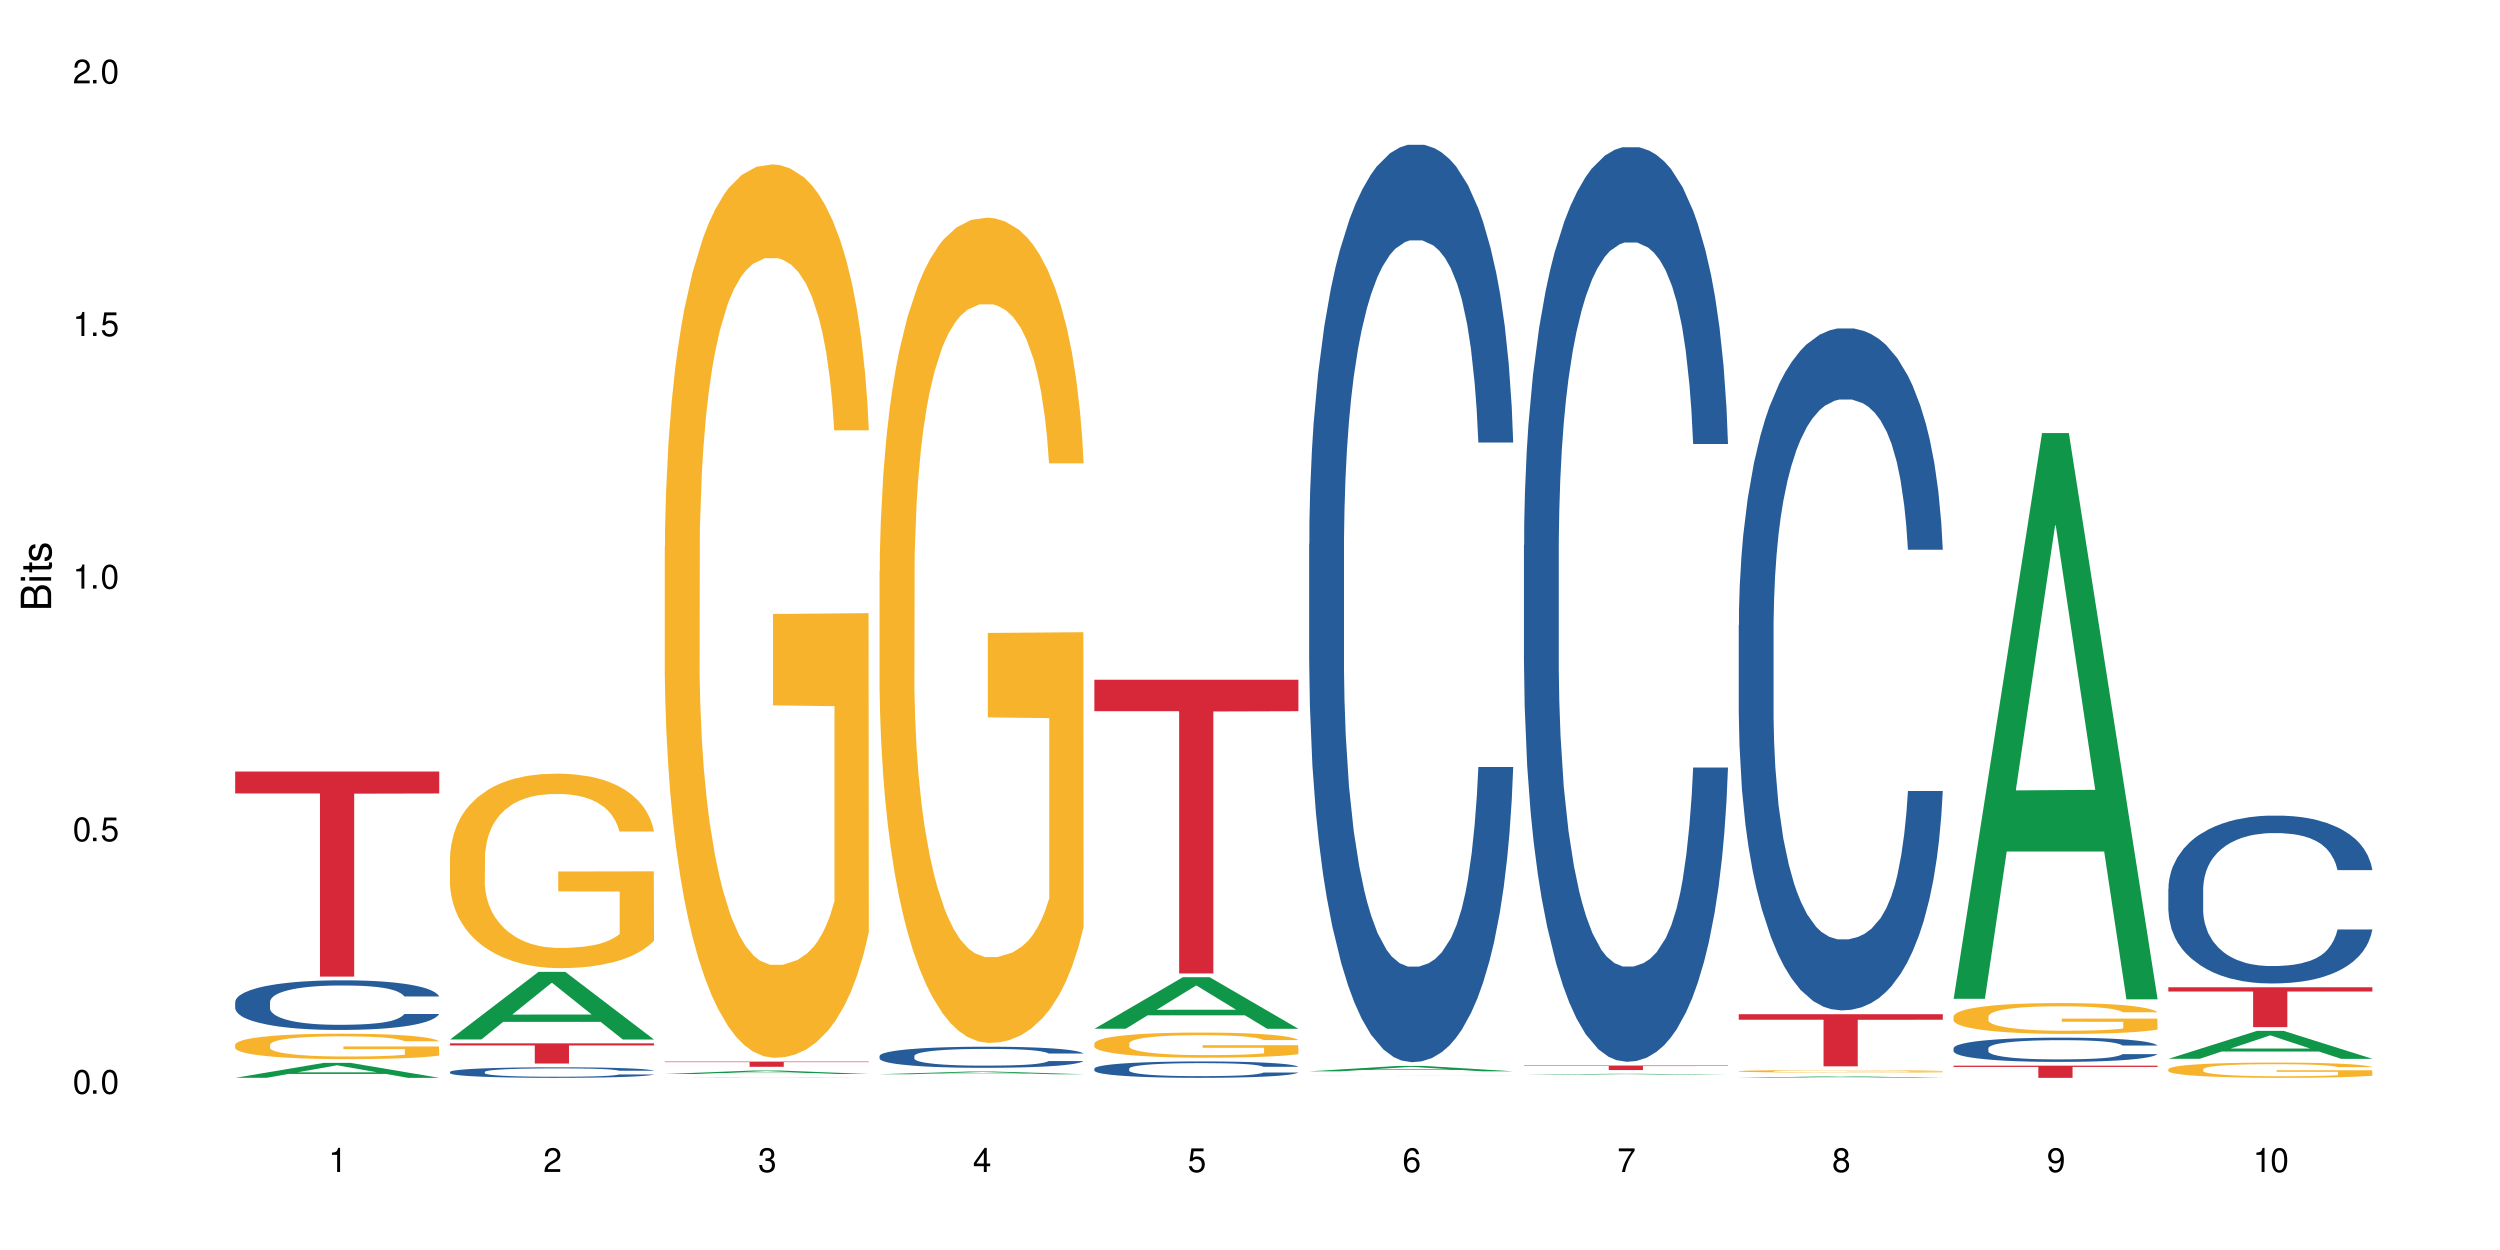<?xml version="1.0" encoding="UTF-8"?>
<svg xmlns="http://www.w3.org/2000/svg" xmlns:xlink="http://www.w3.org/1999/xlink" width="720" height="360" viewBox="0 0 720 360">
<defs>
<g>
<g id="glyph-0-0">
</g>
<g id="glyph-0-1">
<path d="M 2.641 -6.938 C 2 -6.938 1.422 -6.656 1.078 -6.172 C 0.641 -5.562 0.406 -4.641 0.406 -3.359 C 0.406 -1.016 1.188 0.219 2.641 0.219 C 4.078 0.219 4.859 -1.016 4.859 -3.297 C 4.859 -4.641 4.656 -5.547 4.203 -6.172 C 3.844 -6.656 3.281 -6.938 2.641 -6.938 Z M 2.641 -6.188 C 3.547 -6.188 4 -5.25 4 -3.375 C 4 -1.406 3.562 -0.484 2.625 -0.484 C 1.734 -0.484 1.281 -1.438 1.281 -3.344 C 1.281 -5.25 1.734 -6.188 2.641 -6.188 Z M 2.641 -6.188 "/>
</g>
<g id="glyph-0-2">
<path d="M 1.828 -1 L 0.828 -1 L 0.828 0 L 1.828 0 Z M 1.828 -1 "/>
</g>
<g id="glyph-0-3">
<path d="M 4.562 -6.797 L 1.062 -6.797 L 0.547 -3.094 L 1.328 -3.094 C 1.719 -3.562 2.047 -3.734 2.578 -3.734 C 3.484 -3.734 4.062 -3.109 4.062 -2.094 C 4.062 -1.125 3.484 -0.531 2.578 -0.531 C 1.828 -0.531 1.375 -0.906 1.188 -1.672 L 0.328 -1.672 C 0.453 -1.109 0.547 -0.844 0.75 -0.594 C 1.125 -0.078 1.828 0.219 2.594 0.219 C 3.969 0.219 4.922 -0.781 4.922 -2.219 C 4.922 -3.562 4.031 -4.484 2.719 -4.484 C 2.25 -4.484 1.859 -4.359 1.469 -4.062 L 1.734 -5.969 L 4.562 -5.969 Z M 4.562 -6.797 "/>
</g>
<g id="glyph-0-4">
<path d="M 2.484 -4.938 L 2.484 0 L 3.328 0 L 3.328 -6.938 L 2.766 -6.938 C 2.469 -5.875 2.281 -5.734 0.984 -5.562 L 0.984 -4.938 Z M 2.484 -4.938 "/>
</g>
<g id="glyph-0-5">
<path d="M 4.859 -0.828 L 1.281 -0.828 C 1.359 -1.406 1.672 -1.781 2.5 -2.281 L 3.469 -2.828 C 4.406 -3.344 4.906 -4.062 4.906 -4.906 C 4.906 -5.484 4.672 -6.031 4.266 -6.406 C 3.859 -6.766 3.375 -6.938 2.719 -6.938 C 1.859 -6.938 1.219 -6.625 0.844 -6.031 C 0.609 -5.672 0.5 -5.234 0.484 -4.531 L 1.328 -4.531 C 1.359 -5.016 1.406 -5.281 1.531 -5.516 C 1.75 -5.938 2.188 -6.203 2.703 -6.203 C 3.469 -6.203 4.031 -5.641 4.031 -4.891 C 4.031 -4.344 3.719 -3.859 3.125 -3.516 L 2.234 -3 C 0.812 -2.172 0.406 -1.531 0.328 -0.016 L 4.859 -0.016 Z M 4.859 -0.828 "/>
</g>
<g id="glyph-0-6">
<path d="M 2.125 -3.188 L 2.578 -3.188 C 3.5 -3.188 3.984 -2.766 3.984 -1.922 C 3.984 -1.062 3.469 -0.531 2.594 -0.531 C 1.656 -0.531 1.203 -1 1.156 -2.016 L 0.312 -2.016 C 0.344 -1.453 0.438 -1.094 0.609 -0.781 C 0.953 -0.109 1.625 0.219 2.547 0.219 C 3.953 0.219 4.859 -0.625 4.859 -1.938 C 4.859 -2.828 4.516 -3.297 3.703 -3.594 C 4.344 -3.844 4.656 -4.328 4.656 -5.031 C 4.656 -6.219 3.875 -6.938 2.578 -6.938 C 1.203 -6.938 0.484 -6.172 0.453 -4.703 L 1.297 -4.703 C 1.312 -5.125 1.344 -5.359 1.453 -5.578 C 1.641 -5.969 2.062 -6.203 2.594 -6.203 C 3.344 -6.203 3.797 -5.75 3.797 -5 C 3.797 -4.516 3.609 -4.219 3.25 -4.047 C 3.016 -3.953 2.703 -3.922 2.125 -3.906 Z M 2.125 -3.188 "/>
</g>
<g id="glyph-0-7">
<path d="M 3.141 -1.672 L 3.141 0 L 3.984 0 L 3.984 -1.672 L 4.984 -1.672 L 4.984 -2.438 L 3.984 -2.438 L 3.984 -6.938 L 3.359 -6.938 L 0.266 -2.578 L 0.266 -1.672 Z M 3.141 -2.438 L 1 -2.438 L 3.141 -5.5 Z M 3.141 -2.438 "/>
</g>
<g id="glyph-0-8">
<path d="M 4.781 -5.125 C 4.609 -6.266 3.891 -6.938 2.844 -6.938 C 2.094 -6.938 1.422 -6.578 1.031 -5.953 C 0.594 -5.266 0.406 -4.422 0.406 -3.172 C 0.406 -2 0.578 -1.25 0.984 -0.641 C 1.359 -0.078 1.953 0.219 2.703 0.219 C 3.984 0.219 4.922 -0.75 4.922 -2.094 C 4.922 -3.375 4.062 -4.281 2.844 -4.281 C 2.172 -4.281 1.641 -4.031 1.281 -3.516 C 1.281 -5.234 1.828 -6.188 2.797 -6.188 C 3.391 -6.188 3.797 -5.797 3.938 -5.125 Z M 2.734 -3.531 C 3.547 -3.531 4.062 -2.953 4.062 -2.031 C 4.062 -1.156 3.484 -0.531 2.703 -0.531 C 1.922 -0.531 1.328 -1.188 1.328 -2.078 C 1.328 -2.938 1.906 -3.531 2.734 -3.531 Z M 2.734 -3.531 "/>
</g>
<g id="glyph-0-9">
<path d="M 4.984 -6.797 L 0.438 -6.797 L 0.438 -5.969 L 4.109 -5.969 C 2.5 -3.656 1.828 -2.234 1.328 0 L 2.219 0 C 2.594 -2.172 3.453 -4.047 4.984 -6.094 Z M 4.984 -6.797 "/>
</g>
<g id="glyph-0-10">
<path d="M 3.75 -3.656 C 4.469 -4.094 4.688 -4.438 4.688 -5.078 C 4.688 -6.172 3.844 -6.938 2.641 -6.938 C 1.438 -6.938 0.594 -6.172 0.594 -5.094 C 0.594 -4.438 0.812 -4.094 1.516 -3.656 C 0.734 -3.266 0.359 -2.703 0.359 -1.922 C 0.359 -0.656 1.281 0.219 2.641 0.219 C 3.984 0.219 4.922 -0.656 4.922 -1.922 C 4.922 -2.703 4.531 -3.266 3.75 -3.656 Z M 2.641 -6.188 C 3.359 -6.188 3.812 -5.75 3.812 -5.062 C 3.812 -4.406 3.344 -3.984 2.641 -3.984 C 1.922 -3.984 1.453 -4.406 1.453 -5.078 C 1.453 -5.75 1.922 -6.188 2.641 -6.188 Z M 2.641 -3.266 C 3.484 -3.266 4.062 -2.719 4.062 -1.906 C 4.062 -1.078 3.484 -0.531 2.625 -0.531 C 1.797 -0.531 1.219 -1.094 1.219 -1.906 C 1.219 -2.719 1.781 -3.266 2.641 -3.266 Z M 2.641 -3.266 "/>
</g>
<g id="glyph-0-11">
<path d="M 0.516 -1.578 C 0.672 -0.453 1.406 0.219 2.438 0.219 C 3.188 0.219 3.859 -0.141 4.266 -0.766 C 4.688 -1.453 4.891 -2.297 4.891 -3.547 C 4.891 -4.719 4.703 -5.453 4.312 -6.078 C 3.938 -6.641 3.344 -6.938 2.594 -6.938 C 1.297 -6.938 0.359 -5.969 0.359 -4.625 C 0.359 -3.344 1.234 -2.453 2.453 -2.453 C 3.094 -2.453 3.578 -2.672 4.016 -3.203 C 4 -1.484 3.469 -0.531 2.5 -0.531 C 1.906 -0.531 1.484 -0.906 1.359 -1.578 Z M 2.578 -6.203 C 3.375 -6.203 3.969 -5.531 3.969 -4.641 C 3.969 -3.797 3.391 -3.188 2.547 -3.188 C 1.734 -3.188 1.234 -3.766 1.234 -4.688 C 1.234 -5.562 1.797 -6.203 2.578 -6.203 Z M 2.578 -6.203 "/>
</g>
<g id="glyph-1-0">
</g>
<g id="glyph-1-1">
<path d="M 0 -0.953 L 0 -4.891 C 0 -5.719 -0.234 -6.344 -0.734 -6.797 C -1.188 -7.234 -1.812 -7.469 -2.5 -7.469 C -3.547 -7.469 -4.188 -7 -4.625 -5.875 C -4.984 -6.688 -5.625 -7.094 -6.531 -7.094 C -7.172 -7.094 -7.734 -6.859 -8.141 -6.391 C -8.562 -5.922 -8.75 -5.344 -8.75 -4.5 L -8.75 -0.953 Z M -4.984 -2.062 L -7.766 -2.062 L -7.766 -4.219 C -7.766 -4.844 -7.688 -5.203 -7.453 -5.5 C -7.219 -5.812 -6.859 -5.969 -6.375 -5.969 C -5.891 -5.969 -5.531 -5.812 -5.297 -5.5 C -5.062 -5.203 -4.984 -4.844 -4.984 -4.219 Z M -0.984 -2.062 L -4 -2.062 L -4 -4.781 C -4 -5.766 -3.438 -6.359 -2.484 -6.359 C -1.547 -6.359 -0.984 -5.766 -0.984 -4.781 Z M -0.984 -2.062 "/>
</g>
<g id="glyph-1-2">
<path d="M -6.281 -1.797 L -6.281 -0.797 L 0 -0.797 L 0 -1.797 Z M -8.75 -1.797 L -8.75 -0.797 L -7.484 -0.797 L -7.484 -1.797 Z M -8.75 -1.797 "/>
</g>
<g id="glyph-1-3">
<path d="M -6.281 -3.047 L -6.281 -2.016 L -8.016 -2.016 L -8.016 -1.016 L -6.281 -1.016 L -6.281 -0.172 L -5.469 -0.172 L -5.469 -1.016 L -0.719 -1.016 C -0.078 -1.016 0.281 -1.453 0.281 -2.234 C 0.281 -2.5 0.25 -2.719 0.188 -3.047 L -0.641 -3.047 C -0.609 -2.906 -0.594 -2.766 -0.594 -2.562 C -0.594 -2.141 -0.719 -2.016 -1.156 -2.016 L -5.469 -2.016 L -5.469 -3.047 Z M -6.281 -3.047 "/>
</g>
<g id="glyph-1-4">
<path d="M -4.531 -5.25 C -5.766 -5.25 -6.469 -4.422 -6.469 -2.969 C -6.469 -1.516 -5.719 -0.562 -4.547 -0.562 C -3.562 -0.562 -3.094 -1.062 -2.734 -2.562 L -2.516 -3.484 C -2.344 -4.188 -2.094 -4.469 -1.641 -4.469 C -1.047 -4.469 -0.641 -3.875 -0.641 -3 C -0.641 -2.453 -0.797 -2 -1.062 -1.75 C -1.25 -1.594 -1.422 -1.531 -1.875 -1.469 L -1.875 -0.406 C -0.422 -0.453 0.281 -1.266 0.281 -2.922 C 0.281 -4.5 -0.5 -5.516 -1.719 -5.516 C -2.656 -5.516 -3.172 -4.984 -3.469 -3.734 L -3.703 -2.766 C -3.891 -1.953 -4.156 -1.609 -4.594 -1.609 C -5.188 -1.609 -5.547 -2.125 -5.547 -2.938 C -5.547 -3.75 -5.203 -4.172 -4.531 -4.203 Z M -4.531 -5.25 "/>
</g>
</g>
</defs>
<rect x="-72" y="-36" width="864" height="432" fill="rgb(100%, 100%, 100%)" fill-opacity="1"/>
<path fill-rule="nonzero" fill="rgb(6.275%, 58.824%, 28.235%)" fill-opacity="1" d="M 67.73 310.414 L 67.793 310.41 L 93.223 306.113 L 100.945 306.113 L 126.5 310.418 L 117.52 310.418 L 111.117 309.293 L 83.051 309.293 L 76.773 310.414 L 67.73 310.414 L 85.75 308.828 L 108.543 308.824 L 97.176 306.816 L 97.051 306.812 L 96.926 306.824 L 85.688 308.824 L 85.75 308.828 Z M 67.73 310.414 "/>
<path fill-rule="nonzero" fill="rgb(14.51%, 36.078%, 60%)" fill-opacity="1" d="M 67.73 288.555 L 67.801 288.543 L 67.801 288.23 L 68.02 287.734 L 68.52 287.105 L 69.02 286.676 L 70.312 285.906 L 72.102 285.16 L 73.965 284.586 L 75.328 284.246 L 76.547 283.984 L 79.34 283.5 L 81.133 283.254 L 83.066 283.031 L 85.434 282.809 L 87.152 282.68 L 91.023 282.469 L 93.891 282.379 L 96.113 282.34 L 100.914 282.34 L 103.781 282.391 L 105.859 282.457 L 108.152 282.562 L 110.086 282.68 L 113.457 282.965 L 116.465 283.332 L 117.828 283.539 L 119.977 283.945 L 121.625 284.336 L 122.773 284.676 L 124.062 285.16 L 125.207 285.746 L 126.07 286.414 L 126.5 286.977 L 116.465 286.977 L 115.965 286.453 L 115.391 286.047 L 114.316 285.512 L 113.238 285.133 L 111.734 284.754 L 110.375 284.508 L 108.512 284.258 L 106.863 284.102 L 105.141 283.984 L 103.492 283.906 L 100.34 283.828 L 96.684 283.828 L 95.324 283.855 L 92.527 283.957 L 91.023 284.051 L 88.871 284.234 L 87.367 284.402 L 85.578 284.664 L 84.359 284.887 L 82.852 285.227 L 81.777 285.527 L 80.559 285.957 L 79.844 286.285 L 79.199 286.648 L 78.625 287.078 L 78.195 287.535 L 77.906 288.02 L 77.766 288.488 L 77.766 290.516 L 77.906 290.984 L 78.266 291.531 L 79.199 292.328 L 80.559 293.02 L 82.137 293.57 L 83.641 293.961 L 84.5 294.145 L 85.648 294.352 L 87.441 294.613 L 90.02 294.875 L 91.523 294.98 L 93.816 295.086 L 96.184 295.137 L 99.336 295.137 L 102.133 295.086 L 103.996 295.02 L 105.93 294.914 L 108.582 294.691 L 110.23 294.484 L 111.664 294.234 L 112.738 293.988 L 113.457 293.777 L 114.531 293.375 L 115.391 292.93 L 116.035 292.473 L 116.465 292.027 L 126.5 292.027 L 126.07 292.551 L 125.422 293.062 L 124.777 293.438 L 123.777 293.895 L 122.629 294.301 L 120.98 294.758 L 119.617 295.059 L 117.828 295.387 L 116.18 295.633 L 114.387 295.855 L 111.734 296.117 L 110.016 296.246 L 108.152 296.363 L 105.93 296.469 L 103.137 296.559 L 100.125 296.613 L 97.328 296.625 L 94.32 296.598 L 92.098 296.547 L 89.16 296.43 L 85.504 296.195 L 82.852 295.945 L 80.773 295.699 L 78.984 295.438 L 76.977 295.086 L 74.395 294.512 L 72.82 294.066 L 71.746 293.699 L 70.527 293.191 L 69.664 292.734 L 68.664 292.004 L 67.945 291.074 L 67.73 290.359 Z M 67.73 288.555 "/>
<path fill-rule="nonzero" fill="rgb(96.863%, 70.196%, 16.863%)" fill-opacity="1" d="M 67.73 300.844 L 67.801 300.836 L 67.801 300.703 L 68.09 300.402 L 68.805 299.988 L 69.738 299.645 L 70.742 299.379 L 71.387 299.238 L 72.461 299.035 L 73.395 298.891 L 75.758 298.59 L 78.77 298.309 L 80.418 298.188 L 82.281 298.074 L 84.93 297.945 L 86.148 297.898 L 89.875 297.793 L 94.105 297.727 L 98.762 297.703 L 100.914 297.711 L 103.852 297.738 L 107.863 297.812 L 110.16 297.879 L 111.949 297.945 L 113.812 298.031 L 116.105 298.168 L 118.258 298.328 L 119.977 298.488 L 121.695 298.688 L 123.129 298.902 L 124.348 299.137 L 125.422 299.418 L 126.07 299.652 L 126.5 299.887 L 116.535 299.887 L 115.965 299.652 L 115.32 299.473 L 114.242 299.25 L 113.168 299.09 L 112.094 298.965 L 110.086 298.789 L 108.367 298.684 L 106.215 298.59 L 104.137 298.527 L 101.773 298.488 L 100.34 298.473 L 96.543 298.473 L 93.102 298.52 L 91.094 298.574 L 89.66 298.629 L 87.656 298.73 L 86.438 298.809 L 85.719 298.863 L 83.57 299.07 L 82.137 299.258 L 81.348 299.383 L 80.344 299.586 L 79.629 299.766 L 78.84 300.035 L 78.41 300.234 L 77.836 300.691 L 77.766 301.895 L 77.98 302.148 L 78.41 302.422 L 78.984 302.664 L 79.844 302.918 L 80.703 303.113 L 82.207 303.375 L 83.496 303.547 L 84.5 303.66 L 86.438 303.844 L 87.227 303.902 L 89.09 304.023 L 91.023 304.117 L 93.387 304.195 L 95.18 304.238 L 98.047 304.27 L 101.703 304.27 L 106 304.23 L 108.727 304.176 L 110.59 304.121 L 111.809 304.074 L 113.312 304.004 L 114.387 303.934 L 115.391 303.863 L 116.609 303.75 L 116.609 302.148 L 98.906 302.141 L 98.906 301.391 L 126.426 301.387 L 126.5 304.004 L 124.992 304.184 L 123.129 304.355 L 121.34 304.492 L 119.477 304.605 L 116.824 304.73 L 114.672 304.812 L 111.375 304.906 L 108.367 304.965 L 105.215 305.008 L 102.418 305.027 L 99.121 305.031 L 96.184 305.02 L 93.031 304.98 L 90.52 304.926 L 88.227 304.859 L 85.934 304.773 L 83.066 304.633 L 81.203 304.52 L 79.27 304.379 L 77.336 304.211 L 75.613 304.027 L 74.469 303.891 L 73.32 303.727 L 72.102 303.527 L 70.957 303.301 L 70.098 303.094 L 69.309 302.859 L 68.734 302.637 L 68.16 302.336 L 67.875 302.094 L 67.73 301.887 Z M 67.73 300.844 "/>
<path fill-rule="nonzero" fill="rgb(83.922%, 15.686%, 22.353%)" fill-opacity="1" d="M 67.73 222.203 L 126.5 222.203 L 126.5 228.523 L 102.008 228.582 L 102.008 281.262 L 92.152 281.262 L 92.152 228.637 L 92.008 228.523 L 67.73 228.523 Z M 67.73 222.203 "/>
<path fill-rule="nonzero" fill="rgb(6.275%, 58.824%, 28.235%)" fill-opacity="1" d="M 129.594 299.375 L 129.656 299.355 L 155.082 279.902 L 162.805 279.902 L 188.359 299.391 L 179.383 299.391 L 172.977 294.305 L 144.91 294.305 L 138.633 299.375 L 129.594 299.375 L 147.613 292.199 L 170.402 292.184 L 159.039 283.086 L 158.914 283.066 L 158.789 283.125 L 147.547 292.184 L 147.613 292.199 Z M 129.594 299.375 "/>
<path fill-rule="nonzero" fill="rgb(14.51%, 36.078%, 60%)" fill-opacity="1" d="M 129.594 308.703 L 129.664 308.699 L 129.664 308.633 L 129.879 308.527 L 130.379 308.395 L 130.883 308.305 L 132.172 308.141 L 133.965 307.98 L 135.828 307.859 L 137.188 307.789 L 138.406 307.73 L 141.203 307.629 L 142.992 307.578 L 144.93 307.531 L 147.293 307.48 L 149.016 307.453 L 152.883 307.41 L 155.75 307.391 L 157.973 307.383 L 162.773 307.383 L 165.641 307.395 L 167.719 307.406 L 170.012 307.43 L 171.949 307.453 L 175.316 307.516 L 178.324 307.594 L 179.688 307.637 L 181.836 307.723 L 183.484 307.809 L 184.633 307.879 L 185.922 307.98 L 187.07 308.105 L 187.93 308.246 L 188.359 308.367 L 178.324 308.367 L 177.824 308.258 L 177.25 308.172 L 176.176 308.055 L 175.102 307.977 L 173.598 307.895 L 172.234 307.844 L 170.371 307.789 L 168.723 307.758 L 167.004 307.73 L 165.355 307.715 L 162.199 307.699 L 158.547 307.699 L 157.184 307.703 L 154.391 307.727 L 152.883 307.746 L 150.734 307.785 L 149.23 307.82 L 147.438 307.875 L 146.219 307.922 L 144.715 307.996 L 143.641 308.059 L 142.422 308.152 L 141.703 308.219 L 141.059 308.297 L 140.484 308.391 L 140.055 308.488 L 139.77 308.59 L 139.625 308.688 L 139.625 309.117 L 139.77 309.219 L 140.129 309.336 L 141.059 309.504 L 142.422 309.652 L 143.996 309.77 L 145.504 309.852 L 146.363 309.891 L 147.508 309.934 L 149.301 309.988 L 151.879 310.047 L 153.387 310.066 L 155.68 310.09 L 158.043 310.102 L 161.199 310.102 L 163.992 310.09 L 165.855 310.074 L 167.789 310.055 L 170.441 310.008 L 172.09 309.961 L 173.523 309.91 L 174.598 309.855 L 175.316 309.812 L 176.391 309.727 L 177.25 309.633 L 177.895 309.535 L 178.324 309.441 L 188.359 309.441 L 187.93 309.551 L 187.285 309.66 L 186.641 309.742 L 185.637 309.836 L 184.488 309.922 L 182.84 310.02 L 181.48 310.086 L 179.688 310.152 L 178.039 310.207 L 176.246 310.254 L 173.598 310.309 L 171.875 310.336 L 170.012 310.363 L 167.789 310.383 L 164.996 310.402 L 161.984 310.414 L 159.191 310.418 L 156.18 310.41 L 153.957 310.402 L 151.02 310.375 L 147.367 310.324 L 144.715 310.273 L 142.637 310.219 L 140.844 310.164 L 138.836 310.09 L 136.258 309.969 L 134.68 309.875 L 133.605 309.797 L 132.387 309.688 L 131.527 309.59 L 130.523 309.434 L 129.809 309.238 L 129.594 309.086 Z M 129.594 308.703 "/>
<path fill-rule="nonzero" fill="rgb(96.863%, 70.196%, 16.863%)" fill-opacity="1" d="M 129.594 246.797 L 129.664 246.746 L 129.664 245.723 L 129.949 243.422 L 130.668 240.25 L 131.598 237.641 L 132.602 235.594 L 133.246 234.52 L 134.32 232.984 L 135.254 231.859 L 137.617 229.555 L 140.629 227.406 L 142.277 226.488 L 144.141 225.617 L 146.793 224.645 L 148.012 224.285 L 151.738 223.469 L 155.965 222.957 L 160.625 222.805 L 162.773 222.855 L 165.711 223.059 L 169.727 223.621 L 172.02 224.133 L 173.812 224.645 L 175.676 225.309 L 177.969 226.332 L 180.117 227.562 L 181.836 228.789 L 183.559 230.324 L 184.992 231.961 L 186.211 233.75 L 187.285 235.898 L 187.93 237.691 L 188.359 239.48 L 178.398 239.48 L 177.824 237.691 L 177.18 236.309 L 176.105 234.621 L 175.031 233.395 L 173.953 232.422 L 171.949 231.09 L 170.227 230.273 L 168.078 229.555 L 166 229.094 L 163.633 228.789 L 162.199 228.688 L 158.402 228.688 L 154.961 229.043 L 152.957 229.453 L 151.523 229.863 L 149.516 230.629 L 148.297 231.246 L 147.582 231.652 L 145.43 233.238 L 143.996 234.672 L 143.207 235.645 L 142.207 237.18 L 141.488 238.559 L 140.699 240.605 L 140.27 242.141 L 139.695 245.621 L 139.625 254.828 L 139.84 256.773 L 140.27 258.871 L 140.844 260.711 L 141.703 262.656 L 142.562 264.141 L 144.07 266.137 L 145.359 267.465 L 146.363 268.336 L 148.297 269.715 L 149.086 270.176 L 150.949 271.098 L 152.883 271.812 L 155.25 272.43 L 157.039 272.734 L 159.906 272.992 L 163.562 272.992 L 167.863 272.684 L 170.586 272.273 L 172.449 271.867 L 173.668 271.508 L 175.172 270.945 L 176.246 270.434 L 177.25 269.871 L 178.469 269 L 178.469 256.773 L 160.766 256.723 L 160.766 250.992 L 188.289 250.941 L 188.359 270.945 L 186.855 272.324 L 184.992 273.656 L 183.199 274.68 L 181.336 275.551 L 178.684 276.52 L 176.535 277.137 L 173.238 277.852 L 170.227 278.312 L 167.074 278.617 L 164.277 278.773 L 160.984 278.824 L 158.043 278.723 L 154.891 278.414 L 152.383 278.004 L 150.09 277.492 L 147.797 276.828 L 144.93 275.754 L 143.066 274.883 L 141.129 273.809 L 139.195 272.531 L 137.477 271.148 L 136.328 270.074 L 135.184 268.848 L 133.965 267.312 L 132.816 265.574 L 131.957 263.988 L 131.168 262.195 L 130.594 260.508 L 130.023 258.207 L 129.734 256.363 L 129.594 254.777 Z M 129.594 246.797 "/>
<path fill-rule="nonzero" fill="rgb(83.922%, 15.686%, 22.353%)" fill-opacity="1" d="M 129.594 300.473 L 188.359 300.473 L 188.359 301.094 L 163.867 301.102 L 163.867 306.305 L 154.012 306.305 L 154.012 301.105 L 153.871 301.094 L 129.594 301.094 Z M 129.594 300.473 "/>
<path fill-rule="nonzero" fill="rgb(6.275%, 58.824%, 28.235%)" fill-opacity="1" d="M 191.453 309.312 L 191.516 309.312 L 216.945 308.312 L 224.668 308.312 L 250.219 309.312 L 241.242 309.312 L 234.84 309.051 L 206.773 309.051 L 200.492 309.312 L 191.453 309.312 L 209.473 308.945 L 232.266 308.941 L 220.898 308.477 L 220.773 308.473 L 220.648 308.477 L 209.41 308.941 L 209.473 308.945 Z M 191.453 309.312 "/>
<path fill-rule="nonzero" fill="rgb(14.51%, 36.078%, 60%)" fill-opacity="1" d="M 191.453 310.402 L 192.742 310.402 L 194.031 310.398 L 199.051 310.398 L 200.27 310.395 L 243.699 310.395 L 245.348 310.398 L 249.789 310.398 L 250.219 310.402 L 240.188 310.402 L 239.684 310.398 L 230.582 310.398 L 228.863 310.395 L 214.746 310.395 L 212.594 310.398 L 203.566 310.398 L 202.918 310.402 L 201.484 310.402 L 201.484 310.406 L 201.629 310.406 L 201.988 310.41 L 204.281 310.41 L 205.859 310.414 L 237.176 310.414 L 238.254 310.41 L 250.219 310.41 L 248.5 310.41 L 247.496 310.414 L 238.109 310.414 L 235.457 310.418 L 206.574 310.418 L 204.496 310.414 L 195.465 310.414 L 194.246 310.41 L 192.383 310.41 L 191.668 310.406 L 191.453 310.406 Z M 191.453 310.402 "/>
<path fill-rule="nonzero" fill="rgb(96.863%, 70.196%, 16.863%)" fill-opacity="1" d="M 191.453 157.551 L 191.523 157.312 L 191.523 152.613 L 191.812 142.039 L 192.527 127.469 L 193.461 115.484 L 194.461 106.086 L 195.109 101.148 L 196.184 94.102 L 197.113 88.93 L 199.48 78.355 L 202.488 68.484 L 204.137 64.254 L 206 60.262 L 208.652 55.797 L 209.871 54.148 L 213.598 50.391 L 217.828 48.039 L 222.484 47.336 L 224.637 47.57 L 227.574 48.512 L 231.586 51.094 L 233.879 53.445 L 235.672 55.797 L 237.535 58.852 L 239.828 63.551 L 241.98 69.191 L 243.699 74.828 L 245.418 81.879 L 246.852 89.398 L 248.07 97.625 L 249.145 107.496 L 249.789 115.719 L 250.219 123.945 L 240.258 123.945 L 239.684 115.719 L 239.039 109.375 L 237.965 101.621 L 236.891 95.98 L 235.816 91.516 L 233.809 85.406 L 232.09 81.645 L 229.938 78.355 L 227.859 76.238 L 225.496 74.828 L 224.062 74.359 L 220.262 74.359 L 216.824 76.004 L 214.816 77.887 L 213.383 79.766 L 211.375 83.289 L 210.156 86.109 L 209.441 87.988 L 207.293 95.273 L 205.859 101.855 L 205.07 106.32 L 204.066 113.371 L 203.348 119.715 L 202.562 129.113 L 202.133 136.164 L 201.559 152.145 L 201.484 194.445 L 201.703 203.375 L 202.133 213.008 L 202.703 221.469 L 203.566 230.398 L 204.426 237.215 L 205.93 246.379 L 207.219 252.488 L 208.223 256.484 L 210.156 262.828 L 210.945 264.945 L 212.809 269.172 L 214.746 272.465 L 217.109 275.285 L 218.902 276.695 L 221.77 277.867 L 225.422 277.867 L 229.723 276.457 L 232.445 274.578 L 234.309 272.699 L 235.527 271.055 L 237.035 268.469 L 238.109 266.117 L 239.113 263.535 L 240.332 259.539 L 240.332 203.375 L 222.629 203.141 L 222.629 176.82 L 250.148 176.586 L 250.219 268.469 L 248.715 274.812 L 246.852 280.922 L 245.059 285.625 L 243.195 289.617 L 240.547 294.082 L 238.395 296.902 L 235.098 300.195 L 232.09 302.309 L 228.934 303.719 L 226.141 304.422 L 222.844 304.66 L 219.906 304.188 L 216.75 302.777 L 214.242 300.898 L 211.949 298.547 L 209.656 295.492 L 206.789 290.559 L 204.926 286.562 L 202.992 281.629 L 201.055 275.754 L 199.336 269.41 L 198.191 264.473 L 197.043 258.832 L 195.824 251.785 L 194.68 243.793 L 193.816 236.508 L 193.031 228.285 L 192.457 220.527 L 191.883 209.953 L 191.598 201.496 L 191.453 194.211 Z M 191.453 157.551 "/>
<path fill-rule="nonzero" fill="rgb(83.922%, 15.686%, 22.353%)" fill-opacity="1" d="M 191.453 305.738 L 250.219 305.738 L 250.219 305.898 L 225.727 305.898 L 225.727 307.23 L 215.875 307.23 L 215.875 305.902 L 215.73 305.898 L 191.453 305.898 Z M 191.453 305.738 "/>
<path fill-rule="nonzero" fill="rgb(6.275%, 58.824%, 28.235%)" fill-opacity="1" d="M 253.312 309.379 L 253.375 309.379 L 278.805 308.609 L 286.527 308.609 L 312.082 309.379 L 303.102 309.379 L 296.699 309.18 L 268.633 309.18 L 262.355 309.379 L 253.312 309.379 L 271.332 309.094 L 294.125 309.094 L 282.762 308.738 L 282.633 308.734 L 282.508 308.738 L 271.27 309.094 L 271.332 309.094 Z M 253.312 309.379 "/>
<path fill-rule="nonzero" fill="rgb(14.51%, 36.078%, 60%)" fill-opacity="1" d="M 253.312 304.102 L 253.387 304.094 L 253.387 303.961 L 253.602 303.75 L 254.102 303.484 L 254.605 303.301 L 255.895 302.973 L 257.684 302.656 L 259.547 302.41 L 260.91 302.266 L 262.129 302.156 L 264.922 301.949 L 266.715 301.844 L 268.652 301.75 L 271.016 301.656 L 272.734 301.602 L 276.605 301.512 L 279.473 301.473 L 281.695 301.457 L 286.496 301.457 L 289.363 301.477 L 291.441 301.508 L 293.734 301.551 L 295.668 301.602 L 299.039 301.723 L 302.047 301.879 L 303.41 301.969 L 305.559 302.141 L 307.207 302.305 L 308.355 302.449 L 309.645 302.656 L 310.793 302.906 L 311.652 303.188 L 312.082 303.426 L 302.047 303.426 L 301.547 303.207 L 300.973 303.035 L 299.898 302.805 L 298.824 302.645 L 297.316 302.484 L 295.957 302.379 L 294.094 302.273 L 292.445 302.207 L 290.723 302.156 L 289.074 302.121 L 285.922 302.09 L 282.266 302.09 L 280.906 302.102 L 278.109 302.145 L 276.605 302.184 L 274.457 302.262 L 272.949 302.332 L 271.16 302.445 L 269.941 302.539 L 268.434 302.684 L 267.359 302.812 L 266.141 302.996 L 265.426 303.133 L 264.781 303.289 L 264.207 303.473 L 263.777 303.668 L 263.492 303.871 L 263.348 304.07 L 263.348 304.934 L 263.492 305.133 L 263.848 305.367 L 264.781 305.703 L 266.141 306 L 267.719 306.23 L 269.223 306.398 L 270.082 306.477 L 271.23 306.566 L 273.023 306.676 L 275.602 306.789 L 277.105 306.832 L 279.402 306.875 L 281.766 306.898 L 284.918 306.898 L 287.715 306.875 L 289.578 306.848 L 291.512 306.805 L 294.164 306.711 L 295.812 306.621 L 297.246 306.516 L 298.32 306.41 L 299.039 306.32 L 300.113 306.148 L 300.973 305.961 L 301.617 305.766 L 302.047 305.578 L 312.082 305.578 L 311.652 305.801 L 311.008 306.016 L 310.363 306.176 L 309.359 306.371 L 308.211 306.543 L 306.562 306.738 L 305.203 306.867 L 303.41 307.004 L 301.762 307.109 L 299.969 307.203 L 297.316 307.316 L 295.598 307.371 L 293.734 307.422 L 291.512 307.465 L 288.719 307.504 L 285.707 307.527 L 282.914 307.531 L 279.902 307.52 L 277.68 307.5 L 274.742 307.449 L 271.086 307.348 L 268.434 307.242 L 266.355 307.137 L 264.566 307.027 L 262.559 306.875 L 259.98 306.633 L 258.402 306.445 L 257.328 306.289 L 256.109 306.07 L 255.25 305.875 L 254.246 305.566 L 253.527 305.172 L 253.312 304.867 Z M 253.312 304.102 "/>
<path fill-rule="nonzero" fill="rgb(96.863%, 70.196%, 16.863%)" fill-opacity="1" d="M 253.312 164.488 L 253.387 164.273 L 253.387 159.93 L 253.672 150.16 L 254.387 136.703 L 255.32 125.633 L 256.324 116.949 L 256.969 112.391 L 258.043 105.879 L 258.977 101.102 L 261.34 91.336 L 264.352 82.219 L 266 78.309 L 267.863 74.621 L 270.516 70.496 L 271.73 68.977 L 275.461 65.504 L 279.688 63.332 L 284.348 62.68 L 286.496 62.898 L 289.434 63.766 L 293.449 66.152 L 295.742 68.324 L 297.531 70.496 L 299.395 73.316 L 301.691 77.66 L 303.84 82.867 L 305.559 88.078 L 307.281 94.59 L 308.715 101.539 L 309.93 109.133 L 311.008 118.25 L 311.652 125.848 L 312.082 133.445 L 302.121 133.445 L 301.547 125.848 L 300.902 119.988 L 299.824 112.824 L 298.75 107.613 L 297.676 103.492 L 295.668 97.848 L 293.949 94.375 L 291.801 91.336 L 289.723 89.383 L 287.355 88.078 L 285.922 87.645 L 282.125 87.645 L 278.684 89.164 L 276.676 90.902 L 275.242 92.637 L 273.238 95.895 L 272.02 98.5 L 271.301 100.234 L 269.152 106.965 L 267.719 113.043 L 266.93 117.168 L 265.926 123.68 L 265.211 129.539 L 264.422 138.223 L 263.992 144.734 L 263.418 159.496 L 263.348 198.57 L 263.562 206.816 L 263.992 215.719 L 264.566 223.531 L 265.426 231.781 L 266.285 238.078 L 267.789 246.543 L 269.082 252.188 L 270.082 255.875 L 272.02 261.738 L 272.809 263.691 L 274.672 267.598 L 276.605 270.637 L 278.973 273.242 L 280.762 274.547 L 283.629 275.629 L 287.285 275.629 L 291.586 274.328 L 294.309 272.59 L 296.172 270.855 L 297.391 269.336 L 298.895 266.949 L 299.969 264.777 L 300.973 262.391 L 302.191 258.699 L 302.191 206.816 L 284.488 206.602 L 284.488 182.289 L 312.008 182.07 L 312.082 266.949 L 310.578 272.809 L 308.715 278.453 L 306.922 282.793 L 305.059 286.484 L 302.406 290.609 L 300.258 293.215 L 296.961 296.254 L 293.949 298.207 L 290.797 299.508 L 288 300.16 L 284.703 300.375 L 281.766 299.941 L 278.613 298.641 L 276.105 296.902 L 273.812 294.734 L 271.516 291.91 L 268.652 287.352 L 266.789 283.664 L 264.852 279.105 L 262.918 273.676 L 261.195 267.816 L 260.051 263.258 L 258.902 258.047 L 257.684 251.535 L 256.539 244.156 L 255.68 237.426 L 254.891 229.828 L 254.316 222.664 L 253.742 212.895 L 253.457 205.082 L 253.312 198.352 Z M 253.312 164.488 "/>
<path fill-rule="nonzero" fill="rgb(6.275%, 58.824%, 28.235%)" fill-opacity="1" d="M 315.176 296.285 L 315.238 296.273 L 340.664 281.438 L 348.387 281.438 L 373.941 296.301 L 364.965 296.301 L 358.559 292.422 L 330.496 292.422 L 324.215 296.285 L 315.176 296.285 L 333.195 290.816 L 355.984 290.801 L 344.621 283.867 L 344.496 283.852 L 344.371 283.895 L 333.133 290.801 L 333.195 290.816 Z M 315.176 296.285 "/>
<path fill-rule="nonzero" fill="rgb(14.51%, 36.078%, 60%)" fill-opacity="1" d="M 315.176 307.754 L 315.246 307.746 L 315.246 307.645 L 315.461 307.48 L 315.961 307.273 L 316.465 307.133 L 317.754 306.875 L 319.547 306.629 L 321.41 306.441 L 322.77 306.328 L 323.988 306.242 L 326.785 306.082 L 328.578 306 L 330.512 305.93 L 332.875 305.855 L 334.598 305.812 L 338.465 305.742 L 341.332 305.711 L 343.555 305.699 L 348.355 305.699 L 351.223 305.715 L 353.301 305.738 L 355.594 305.773 L 357.531 305.812 L 360.898 305.906 L 363.91 306.027 L 365.27 306.098 L 367.422 306.23 L 369.07 306.359 L 370.215 306.473 L 371.504 306.629 L 372.652 306.824 L 373.512 307.043 L 373.941 307.23 L 363.91 307.23 L 363.406 307.059 L 362.832 306.926 L 361.758 306.746 L 360.684 306.621 L 359.18 306.496 L 357.816 306.414 L 355.953 306.332 L 354.305 306.281 L 352.586 306.242 L 350.938 306.219 L 347.785 306.191 L 344.129 306.191 L 342.766 306.199 L 339.973 306.234 L 338.465 306.266 L 336.316 306.324 L 334.812 306.379 L 333.02 306.469 L 331.801 306.539 L 330.297 306.652 L 329.223 306.75 L 328.004 306.895 L 327.285 307 L 326.641 307.121 L 326.066 307.266 L 325.637 307.414 L 325.352 307.574 L 325.207 307.73 L 325.207 308.398 L 325.352 308.555 L 325.711 308.734 L 326.641 309 L 328.004 309.227 L 329.578 309.406 L 331.086 309.539 L 331.945 309.598 L 333.09 309.668 L 334.883 309.754 L 337.465 309.84 L 338.969 309.875 L 341.262 309.91 L 343.625 309.926 L 346.781 309.926 L 349.574 309.91 L 351.438 309.887 L 353.375 309.852 L 356.023 309.777 L 357.672 309.711 L 359.105 309.629 L 360.184 309.547 L 360.898 309.477 L 361.973 309.344 L 362.832 309.195 L 363.48 309.047 L 363.91 308.898 L 373.941 308.898 L 373.512 309.07 L 372.867 309.238 L 372.223 309.363 L 371.219 309.516 L 370.07 309.648 L 368.422 309.801 L 367.062 309.898 L 365.27 310.008 L 363.621 310.09 L 361.832 310.164 L 359.18 310.25 L 357.457 310.293 L 355.594 310.332 L 353.375 310.367 L 350.578 310.395 L 347.57 310.414 L 344.773 310.418 L 341.762 310.41 L 339.543 310.391 L 336.602 310.352 L 332.949 310.273 L 330.297 310.191 L 328.219 310.109 L 326.426 310.023 L 324.418 309.91 L 321.84 309.719 L 320.262 309.57 L 319.188 309.453 L 317.969 309.281 L 317.109 309.133 L 316.105 308.891 L 315.391 308.586 L 315.176 308.348 Z M 315.176 307.754 "/>
<path fill-rule="nonzero" fill="rgb(96.863%, 70.196%, 16.863%)" fill-opacity="1" d="M 315.176 300.48 L 315.246 300.473 L 315.246 300.344 L 315.531 300.043 L 316.25 299.633 L 317.18 299.297 L 318.184 299.031 L 318.828 298.895 L 319.906 298.695 L 320.836 298.551 L 323.203 298.254 L 326.211 297.977 L 327.859 297.855 L 329.723 297.742 L 332.375 297.617 L 333.594 297.57 L 337.32 297.465 L 341.547 297.398 L 346.207 297.379 L 348.355 297.387 L 351.297 297.414 L 355.309 297.484 L 357.602 297.551 L 359.395 297.617 L 361.258 297.703 L 363.551 297.836 L 365.699 297.996 L 367.422 298.152 L 369.141 298.352 L 370.574 298.562 L 371.793 298.793 L 372.867 299.074 L 373.512 299.305 L 373.941 299.535 L 363.98 299.535 L 363.406 299.305 L 362.762 299.125 L 361.688 298.906 L 360.613 298.75 L 359.535 298.621 L 357.531 298.449 L 355.809 298.344 L 353.66 298.254 L 351.582 298.191 L 349.215 298.152 L 347.785 298.141 L 343.984 298.141 L 340.547 298.188 L 338.539 298.238 L 337.105 298.293 L 335.098 298.391 L 333.879 298.473 L 333.164 298.523 L 331.012 298.73 L 329.578 298.914 L 328.793 299.039 L 327.789 299.238 L 327.07 299.418 L 326.281 299.68 L 325.852 299.879 L 325.281 300.328 L 325.207 301.52 L 325.422 301.77 L 325.852 302.043 L 326.426 302.281 L 327.285 302.531 L 328.145 302.723 L 329.652 302.98 L 330.941 303.152 L 331.945 303.266 L 333.879 303.441 L 334.668 303.504 L 336.531 303.621 L 338.465 303.715 L 340.832 303.793 L 342.625 303.832 L 345.488 303.867 L 349.145 303.867 L 353.445 303.828 L 356.168 303.773 L 358.031 303.723 L 359.25 303.676 L 360.754 303.602 L 361.832 303.535 L 362.832 303.465 L 364.051 303.352 L 364.051 301.77 L 346.352 301.766 L 346.352 301.023 L 373.871 301.016 L 373.941 303.602 L 372.438 303.781 L 370.574 303.953 L 368.781 304.086 L 366.918 304.195 L 364.266 304.324 L 362.117 304.402 L 358.82 304.496 L 355.809 304.555 L 352.656 304.594 L 349.863 304.613 L 346.566 304.621 L 343.625 304.605 L 340.473 304.566 L 337.965 304.516 L 335.672 304.449 L 333.379 304.363 L 330.512 304.223 L 328.648 304.109 L 326.715 303.973 L 324.777 303.809 L 323.059 303.629 L 321.91 303.488 L 320.766 303.332 L 319.547 303.133 L 318.398 302.906 L 317.539 302.703 L 316.75 302.473 L 316.18 302.254 L 315.605 301.957 L 315.316 301.719 L 315.176 301.512 Z M 315.176 300.48 "/>
<path fill-rule="nonzero" fill="rgb(83.922%, 15.686%, 22.353%)" fill-opacity="1" d="M 315.176 195.773 L 373.941 195.773 L 373.941 204.828 L 349.449 204.906 L 349.449 280.359 L 339.594 280.359 L 339.594 204.984 L 339.453 204.828 L 315.176 204.828 Z M 315.176 195.773 "/>
<path fill-rule="nonzero" fill="rgb(6.275%, 58.824%, 28.235%)" fill-opacity="1" d="M 377.035 308.539 L 377.098 308.539 L 402.527 306.992 L 410.25 306.992 L 435.805 308.539 L 426.824 308.539 L 420.422 308.137 L 392.355 308.137 L 386.078 308.539 L 377.035 308.539 L 395.055 307.969 L 417.848 307.969 L 406.48 307.246 L 406.355 307.242 L 406.23 307.246 L 394.992 307.969 L 395.055 307.969 Z M 377.035 308.539 "/>
<path fill-rule="nonzero" fill="rgb(14.51%, 36.078%, 60%)" fill-opacity="1" d="M 377.035 156.664 L 377.105 156.422 L 377.105 150.625 L 377.32 141.449 L 377.824 129.855 L 378.324 121.887 L 379.617 107.637 L 381.406 93.871 L 383.27 83.246 L 384.633 76.969 L 385.852 72.137 L 388.645 63.199 L 390.438 58.613 L 392.371 54.508 L 394.738 50.402 L 396.457 47.988 L 400.328 44.121 L 403.195 42.434 L 405.414 41.707 L 410.219 41.707 L 413.086 42.672 L 415.164 43.879 L 417.457 45.812 L 419.391 47.988 L 422.758 53.301 L 425.77 60.062 L 427.133 63.926 L 429.281 71.414 L 430.93 78.656 L 432.078 84.938 L 433.367 93.871 L 434.512 104.738 L 435.375 117.055 L 435.805 127.441 L 425.77 127.441 L 425.27 117.781 L 424.695 110.293 L 423.621 100.395 L 422.543 93.391 L 421.039 86.387 L 419.68 81.797 L 417.816 77.207 L 416.168 74.309 L 414.445 72.137 L 412.797 70.688 L 409.645 69.238 L 405.988 69.238 L 404.629 69.723 L 401.832 71.652 L 400.328 73.344 L 398.176 76.727 L 396.672 79.863 L 394.879 84.695 L 393.664 88.801 L 392.156 95.078 L 391.082 100.633 L 389.863 108.605 L 389.148 114.641 L 388.504 121.402 L 387.93 129.375 L 387.5 137.824 L 387.211 146.762 L 387.07 155.457 L 387.07 192.887 L 387.211 201.582 L 387.57 211.727 L 388.504 226.457 L 389.863 239.258 L 391.441 249.402 L 392.945 256.645 L 393.805 260.027 L 394.953 263.891 L 396.742 268.723 L 399.324 273.551 L 400.828 275.484 L 403.121 277.414 L 405.488 278.383 L 408.641 278.383 L 411.438 277.414 L 413.301 276.207 L 415.234 274.273 L 417.887 270.168 L 419.535 266.305 L 420.969 261.719 L 422.043 257.129 L 422.758 253.266 L 423.836 245.777 L 424.695 237.566 L 425.34 229.113 L 425.77 220.902 L 435.805 220.902 L 435.375 230.562 L 434.727 239.98 L 434.082 246.984 L 433.078 255.438 L 431.934 262.926 L 430.285 271.379 L 428.922 276.934 L 427.133 282.969 L 425.484 287.559 L 423.691 291.664 L 421.039 296.492 L 419.32 298.91 L 417.457 301.082 L 415.234 303.016 L 412.438 304.703 L 409.43 305.672 L 406.633 305.914 L 403.625 305.43 L 401.402 304.465 L 398.465 302.289 L 394.809 297.941 L 392.156 293.355 L 390.078 288.766 L 388.289 283.934 L 386.281 277.414 L 383.699 266.789 L 382.125 258.578 L 381.047 251.816 L 379.832 242.398 L 378.969 233.945 L 377.969 220.422 L 377.25 203.273 L 377.035 189.992 Z M 377.035 156.664 "/>
<path fill-rule="nonzero" fill="rgb(96.863%, 70.196%, 16.863%)" fill-opacity="1" d="M 377.035 309.641 L 377.105 309.641 L 377.105 309.637 L 377.395 309.637 L 378.109 309.633 L 379.043 309.633 L 380.047 309.629 L 381.766 309.629 L 382.695 309.625 L 388.07 309.625 L 389.719 309.621 L 425.41 309.621 L 427.562 309.625 L 431 309.625 L 432.434 309.629 L 434.727 309.629 L 435.375 309.633 L 435.805 309.633 L 425.27 309.633 L 424.621 309.629 L 421.398 309.629 L 419.391 309.625 L 395.023 309.625 L 392.875 309.629 L 390.652 309.629 L 389.648 309.633 L 388.145 309.633 L 387.715 309.637 L 387.141 309.637 L 387.07 309.645 L 387.285 309.648 L 387.715 309.648 L 388.289 309.652 L 390.008 309.652 L 391.512 309.656 L 393.805 309.656 L 395.742 309.66 L 424.695 309.66 L 425.914 309.656 L 425.914 309.648 L 408.211 309.648 L 408.211 309.645 L 435.73 309.645 L 435.805 309.66 L 432.434 309.66 L 430.645 309.664 L 417.672 309.664 L 414.52 309.668 L 402.336 309.668 L 399.824 309.664 L 388.574 309.664 L 386.641 309.66 L 383.773 309.66 L 382.625 309.656 L 380.262 309.656 L 379.398 309.652 L 378.039 309.652 L 377.465 309.648 L 377.18 309.648 L 377.035 309.645 Z M 377.035 309.641 "/>
<path fill-rule="nonzero" fill="rgb(6.275%, 58.824%, 28.235%)" fill-opacity="1" d="M 438.895 309.543 L 438.957 309.543 L 464.387 309.25 L 472.109 309.25 L 497.664 309.543 L 488.688 309.543 L 482.281 309.469 L 454.215 309.469 L 447.938 309.543 L 438.895 309.543 L 456.914 309.434 L 479.707 309.434 L 468.344 309.297 L 468.09 309.297 L 456.852 309.434 L 456.914 309.434 Z M 438.895 309.543 "/>
<path fill-rule="nonzero" fill="rgb(14.51%, 36.078%, 60%)" fill-opacity="1" d="M 438.895 157.008 L 438.969 156.77 L 438.969 150.988 L 439.184 141.84 L 439.684 130.285 L 440.188 122.34 L 441.477 108.133 L 443.27 94.41 L 445.133 83.816 L 446.492 77.559 L 447.711 72.742 L 450.508 63.832 L 452.297 59.258 L 454.234 55.168 L 456.598 51.074 L 458.316 48.664 L 462.188 44.812 L 465.055 43.129 L 467.277 42.406 L 472.078 42.406 L 474.945 43.367 L 477.023 44.574 L 479.316 46.5 L 481.254 48.664 L 484.621 53.961 L 487.629 60.703 L 488.992 64.555 L 491.141 72.02 L 492.789 79.242 L 493.938 85.504 L 495.227 94.41 L 496.375 105.246 L 497.234 117.523 L 497.664 127.875 L 487.629 127.875 L 487.129 118.246 L 486.555 110.781 L 485.48 100.91 L 484.406 93.93 L 482.898 86.945 L 481.539 82.371 L 479.676 77.797 L 478.027 74.91 L 476.309 72.742 L 474.66 71.297 L 471.504 69.852 L 467.852 69.852 L 466.488 70.336 L 463.691 72.262 L 462.188 73.945 L 460.039 77.316 L 458.535 80.445 L 456.742 85.262 L 455.523 89.355 L 454.02 95.613 L 452.941 101.152 L 451.727 109.098 L 451.008 115.117 L 450.363 121.855 L 449.789 129.801 L 449.359 138.23 L 449.074 147.137 L 448.93 155.805 L 448.93 193.121 L 449.074 201.789 L 449.43 211.902 L 450.363 226.59 L 451.727 239.348 L 453.301 249.461 L 454.805 256.684 L 455.668 260.055 L 456.812 263.906 L 458.605 268.723 L 461.184 273.539 L 462.691 275.465 L 464.984 277.391 L 467.348 278.352 L 470.5 278.352 L 473.297 277.391 L 475.16 276.184 L 477.094 274.258 L 479.746 270.168 L 481.395 266.312 L 482.828 261.738 L 483.902 257.164 L 484.621 253.312 L 485.695 245.848 L 486.555 237.664 L 487.199 229.238 L 487.629 221.051 L 497.664 221.051 L 497.234 230.68 L 496.59 240.07 L 495.945 247.055 L 494.941 255.48 L 493.793 262.945 L 492.145 271.371 L 490.785 276.906 L 488.992 282.926 L 487.344 287.5 L 485.551 291.594 L 482.898 296.41 L 481.18 298.816 L 479.316 300.984 L 477.094 302.91 L 474.301 304.594 L 471.289 305.559 L 468.496 305.801 L 465.484 305.316 L 463.262 304.355 L 460.324 302.188 L 456.668 297.855 L 454.02 293.281 L 451.941 288.707 L 450.148 283.891 L 448.141 277.391 L 445.562 266.797 L 443.984 258.609 L 442.91 251.867 L 441.691 242.48 L 440.832 234.051 L 439.828 220.57 L 439.109 203.477 L 438.895 190.234 Z M 438.895 157.008 "/>
<path fill-rule="nonzero" fill="rgb(83.922%, 15.686%, 22.353%)" fill-opacity="1" d="M 438.895 306.879 L 497.664 306.879 L 497.664 307.016 L 473.172 307.02 L 473.172 308.172 L 463.316 308.172 L 463.316 307.02 L 463.176 307.016 L 438.895 307.016 Z M 438.895 306.879 "/>
<path fill-rule="nonzero" fill="rgb(6.275%, 58.824%, 28.235%)" fill-opacity="1" d="M 500.758 310.418 L 500.82 310.418 L 526.25 309.988 L 533.973 309.988 L 559.523 310.418 L 550.547 310.418 L 544.141 310.305 L 516.078 310.305 L 509.797 310.418 L 500.758 310.418 L 518.777 310.258 L 541.566 310.258 L 530.203 310.059 L 529.953 310.059 L 518.715 310.258 L 518.777 310.258 Z M 500.758 310.418 "/>
<path fill-rule="nonzero" fill="rgb(14.51%, 36.078%, 60%)" fill-opacity="1" d="M 500.758 180.055 L 500.828 179.875 L 500.828 175.566 L 501.043 168.742 L 501.547 160.125 L 502.047 154.203 L 503.336 143.609 L 505.129 133.379 L 506.992 125.477 L 508.355 120.812 L 509.57 117.219 L 512.367 110.578 L 514.16 107.168 L 516.094 104.113 L 518.461 101.062 L 520.18 99.266 L 524.051 96.395 L 526.914 95.137 L 529.137 94.602 L 533.938 94.602 L 536.805 95.316 L 538.883 96.215 L 541.18 97.652 L 543.113 99.266 L 546.48 103.219 L 549.492 108.242 L 550.852 111.117 L 553.004 116.68 L 554.652 122.066 L 555.797 126.734 L 557.09 133.379 L 558.234 141.457 L 559.094 150.613 L 559.523 158.332 L 549.492 158.332 L 548.988 151.152 L 548.418 145.586 L 547.34 138.223 L 546.266 133.02 L 544.762 127.812 L 543.398 124.402 L 541.535 120.988 L 539.887 118.836 L 538.168 117.219 L 536.52 116.145 L 533.367 115.066 L 529.711 115.066 L 528.348 115.426 L 525.555 116.859 L 524.051 118.117 L 521.898 120.633 L 520.395 122.965 L 518.602 126.555 L 517.383 129.605 L 515.879 134.273 L 514.805 138.402 L 513.586 144.328 L 512.867 148.816 L 512.223 153.844 L 511.652 159.77 L 511.219 166.051 L 510.934 172.695 L 510.789 179.156 L 510.789 206.984 L 510.934 213.445 L 511.293 220.984 L 512.223 231.938 L 513.586 241.453 L 515.164 248.992 L 516.668 254.379 L 517.527 256.891 L 518.676 259.762 L 520.465 263.355 L 523.047 266.945 L 524.551 268.379 L 526.844 269.816 L 529.211 270.535 L 532.363 270.535 L 535.156 269.816 L 537.02 268.918 L 538.957 267.484 L 541.609 264.43 L 543.258 261.559 L 544.691 258.148 L 545.766 254.738 L 546.48 251.863 L 547.555 246.301 L 548.418 240.195 L 549.062 233.91 L 549.492 227.809 L 559.523 227.809 L 559.094 234.988 L 558.449 241.992 L 557.805 247.195 L 556.801 253.48 L 555.656 259.047 L 554.008 265.328 L 552.645 269.457 L 550.852 273.945 L 549.203 277.355 L 547.414 280.41 L 544.762 284 L 543.043 285.793 L 541.18 287.41 L 538.957 288.848 L 536.16 290.102 L 533.152 290.82 L 530.355 291 L 527.348 290.641 L 525.125 289.926 L 522.188 288.309 L 518.531 285.078 L 515.879 281.664 L 513.801 278.254 L 512.008 274.664 L 510.004 269.816 L 507.422 261.918 L 505.844 255.812 L 504.77 250.789 L 503.551 243.785 L 502.691 237.504 L 501.688 227.449 L 500.973 214.703 L 500.758 204.828 Z M 500.758 180.055 "/>
<path fill-rule="nonzero" fill="rgb(96.863%, 70.196%, 16.863%)" fill-opacity="1" d="M 500.758 308.488 L 500.828 308.488 L 500.828 308.477 L 501.117 308.445 L 501.832 308.406 L 502.766 308.371 L 503.766 308.344 L 504.414 308.328 L 505.488 308.309 L 506.418 308.293 L 508.785 308.266 L 511.793 308.238 L 513.441 308.223 L 515.305 308.215 L 517.957 308.199 L 519.176 308.195 L 522.902 308.184 L 527.133 308.18 L 531.789 308.176 L 533.938 308.176 L 536.879 308.18 L 540.891 308.188 L 543.184 308.195 L 544.977 308.199 L 546.84 308.211 L 549.133 308.223 L 551.281 308.238 L 553.004 308.254 L 554.723 308.273 L 556.156 308.297 L 557.375 308.32 L 558.449 308.348 L 559.094 308.371 L 559.523 308.395 L 549.562 308.395 L 548.988 308.371 L 548.344 308.352 L 547.27 308.332 L 545.121 308.301 L 543.113 308.285 L 541.395 308.273 L 539.242 308.266 L 537.164 308.258 L 534.801 308.254 L 529.566 308.254 L 526.129 308.258 L 524.121 308.262 L 522.688 308.27 L 520.68 308.277 L 519.461 308.285 L 518.746 308.293 L 516.598 308.312 L 515.164 308.332 L 514.375 308.344 L 513.371 308.363 L 512.652 308.383 L 511.867 308.41 L 511.438 308.43 L 510.863 308.473 L 510.789 308.594 L 511.004 308.621 L 511.438 308.648 L 512.008 308.672 L 512.867 308.695 L 513.73 308.715 L 515.234 308.742 L 516.523 308.762 L 517.527 308.77 L 519.461 308.789 L 520.25 308.797 L 522.113 308.809 L 524.051 308.816 L 526.414 308.824 L 528.207 308.828 L 531.074 308.832 L 534.727 308.832 L 539.027 308.828 L 541.75 308.824 L 543.613 308.816 L 544.832 308.812 L 546.34 308.805 L 547.414 308.797 L 548.418 308.793 L 549.633 308.781 L 549.633 308.621 L 531.934 308.621 L 531.934 308.543 L 559.453 308.543 L 559.523 308.805 L 558.02 308.824 L 556.156 308.84 L 554.363 308.855 L 552.5 308.867 L 549.852 308.879 L 547.699 308.887 L 544.402 308.895 L 541.395 308.902 L 538.238 308.906 L 529.211 308.906 L 526.055 308.902 L 523.547 308.898 L 518.961 308.883 L 516.094 308.867 L 514.23 308.855 L 512.297 308.844 L 510.359 308.824 L 508.641 308.809 L 507.492 308.793 L 506.348 308.777 L 505.129 308.758 L 503.98 308.734 L 503.121 308.715 L 502.332 308.691 L 501.762 308.668 L 501.188 308.641 L 500.902 308.613 L 500.758 308.594 Z M 500.758 308.488 "/>
<path fill-rule="nonzero" fill="rgb(83.922%, 15.686%, 22.353%)" fill-opacity="1" d="M 500.758 292.082 L 559.523 292.082 L 559.523 293.688 L 535.031 293.703 L 535.031 307.098 L 525.18 307.098 L 525.18 293.715 L 525.035 293.688 L 500.758 293.688 Z M 500.758 292.082 "/>
<path fill-rule="nonzero" fill="rgb(6.275%, 58.824%, 28.235%)" fill-opacity="1" d="M 562.617 287.652 L 562.68 287.5 L 588.109 124.727 L 595.832 124.727 L 621.387 287.809 L 612.406 287.809 L 606.004 245.238 L 577.938 245.238 L 571.66 287.652 L 562.617 287.652 L 580.637 227.629 L 603.43 227.473 L 592.066 151.371 L 591.938 151.215 L 591.812 151.676 L 580.574 227.473 L 580.637 227.629 Z M 562.617 287.652 "/>
<path fill-rule="nonzero" fill="rgb(14.51%, 36.078%, 60%)" fill-opacity="1" d="M 562.617 301.883 L 562.691 301.879 L 562.691 301.727 L 562.906 301.484 L 563.406 301.176 L 563.906 300.965 L 565.199 300.59 L 566.988 300.227 L 568.852 299.945 L 570.215 299.781 L 571.434 299.652 L 574.227 299.418 L 576.02 299.297 L 577.953 299.188 L 580.32 299.078 L 582.039 299.016 L 585.91 298.914 L 588.777 298.867 L 591 298.848 L 595.801 298.848 L 598.668 298.875 L 600.746 298.906 L 603.039 298.957 L 604.973 299.016 L 608.344 299.156 L 611.352 299.332 L 612.715 299.434 L 614.863 299.633 L 616.512 299.824 L 617.66 299.988 L 618.949 300.227 L 620.098 300.512 L 620.957 300.84 L 621.387 301.113 L 611.352 301.113 L 610.852 300.859 L 610.277 300.66 L 609.203 300.398 L 608.129 300.215 L 606.621 300.027 L 605.262 299.906 L 603.398 299.785 L 601.75 299.711 L 600.027 299.652 L 598.379 299.613 L 595.227 299.574 L 591.57 299.574 L 590.211 299.59 L 587.414 299.641 L 585.91 299.684 L 583.762 299.773 L 582.254 299.855 L 580.465 299.984 L 579.246 300.094 L 577.738 300.258 L 576.664 300.406 L 575.445 300.613 L 574.73 300.773 L 574.086 300.953 L 573.512 301.164 L 573.082 301.387 L 572.793 301.621 L 572.652 301.852 L 572.652 302.84 L 572.793 303.07 L 573.152 303.34 L 574.086 303.727 L 575.445 304.066 L 577.023 304.332 L 578.527 304.523 L 579.387 304.613 L 580.535 304.715 L 582.328 304.844 L 584.906 304.973 L 586.41 305.023 L 588.707 305.074 L 591.07 305.098 L 594.223 305.098 L 597.02 305.074 L 598.883 305.043 L 600.816 304.992 L 603.469 304.883 L 605.117 304.781 L 606.551 304.66 L 607.625 304.539 L 608.344 304.434 L 609.418 304.238 L 610.277 304.02 L 610.922 303.797 L 611.352 303.582 L 621.387 303.582 L 620.957 303.836 L 620.312 304.086 L 619.664 304.27 L 618.664 304.492 L 617.516 304.691 L 615.867 304.914 L 614.504 305.059 L 612.715 305.219 L 611.066 305.34 L 609.273 305.449 L 606.621 305.578 L 604.902 305.641 L 603.039 305.699 L 600.816 305.75 L 598.023 305.793 L 595.012 305.82 L 592.219 305.824 L 589.207 305.812 L 586.984 305.789 L 584.047 305.73 L 580.391 305.617 L 577.738 305.496 L 575.66 305.371 L 573.871 305.246 L 571.863 305.074 L 569.281 304.793 L 567.707 304.574 L 566.633 304.398 L 565.414 304.148 L 564.555 303.926 L 563.551 303.566 L 562.832 303.117 L 562.617 302.766 Z M 562.617 301.883 "/>
<path fill-rule="nonzero" fill="rgb(96.863%, 70.196%, 16.863%)" fill-opacity="1" d="M 562.617 292.691 L 562.691 292.684 L 562.691 292.52 L 562.977 292.156 L 563.691 291.652 L 564.625 291.238 L 565.629 290.914 L 566.273 290.742 L 567.348 290.5 L 568.281 290.32 L 570.645 289.957 L 573.656 289.617 L 575.305 289.469 L 577.168 289.332 L 579.816 289.18 L 581.035 289.121 L 584.762 288.992 L 588.992 288.91 L 593.648 288.887 L 595.801 288.895 L 598.738 288.926 L 602.754 289.016 L 605.047 289.098 L 606.836 289.18 L 608.699 289.285 L 610.992 289.445 L 613.145 289.641 L 614.863 289.836 L 616.586 290.078 L 618.016 290.34 L 619.234 290.621 L 620.312 290.965 L 620.957 291.246 L 621.387 291.531 L 611.426 291.531 L 610.852 291.246 L 610.207 291.027 L 609.129 290.762 L 608.055 290.566 L 606.98 290.41 L 604.973 290.199 L 603.254 290.07 L 601.105 289.957 L 599.023 289.883 L 596.66 289.836 L 595.227 289.82 L 591.43 289.82 L 587.988 289.875 L 585.98 289.941 L 584.547 290.004 L 582.543 290.129 L 581.324 290.227 L 580.605 290.289 L 578.457 290.543 L 577.023 290.77 L 576.234 290.922 L 575.23 291.164 L 574.516 291.387 L 573.727 291.711 L 573.297 291.953 L 572.723 292.504 L 572.652 293.965 L 572.867 294.273 L 573.297 294.605 L 573.871 294.898 L 574.73 295.207 L 575.59 295.441 L 577.094 295.758 L 578.387 295.969 L 579.387 296.105 L 581.324 296.324 L 582.113 296.398 L 583.977 296.543 L 585.91 296.656 L 588.273 296.754 L 590.066 296.805 L 592.934 296.844 L 596.59 296.844 L 600.891 296.797 L 603.613 296.73 L 605.477 296.668 L 606.695 296.609 L 608.199 296.52 L 609.273 296.438 L 610.277 296.352 L 611.496 296.211 L 611.496 294.273 L 593.793 294.266 L 593.793 293.355 L 621.312 293.348 L 621.387 296.52 L 619.879 296.738 L 618.016 296.949 L 616.227 297.113 L 614.363 297.25 L 611.711 297.406 L 609.559 297.5 L 606.266 297.617 L 603.254 297.688 L 600.102 297.738 L 597.305 297.762 L 594.008 297.77 L 591.07 297.754 L 587.918 297.703 L 585.41 297.641 L 583.113 297.559 L 580.82 297.453 L 577.953 297.281 L 576.09 297.145 L 574.156 296.973 L 572.223 296.773 L 570.5 296.551 L 569.355 296.383 L 568.207 296.188 L 566.988 295.945 L 565.844 295.668 L 564.984 295.418 L 564.195 295.133 L 563.621 294.863 L 563.047 294.5 L 562.762 294.207 L 562.617 293.957 Z M 562.617 292.691 "/>
<path fill-rule="nonzero" fill="rgb(83.922%, 15.686%, 22.353%)" fill-opacity="1" d="M 562.617 306.906 L 621.387 306.906 L 621.387 307.281 L 596.895 307.285 L 596.895 310.418 L 587.039 310.418 L 587.039 307.289 L 586.895 307.281 L 562.617 307.281 Z M 562.617 306.906 "/>
<path fill-rule="nonzero" fill="rgb(6.275%, 58.824%, 28.235%)" fill-opacity="1" d="M 624.48 304.938 L 624.543 304.934 L 649.969 296.898 L 657.691 296.898 L 683.246 304.945 L 674.27 304.945 L 667.863 302.848 L 639.797 302.848 L 633.52 304.938 L 624.48 304.938 L 642.5 301.977 L 665.289 301.969 L 653.926 298.211 L 653.801 298.203 L 653.676 298.227 L 642.438 301.969 L 642.5 301.977 Z M 624.48 304.938 "/>
<path fill-rule="nonzero" fill="rgb(14.51%, 36.078%, 60%)" fill-opacity="1" d="M 624.48 255.941 L 624.551 255.898 L 624.551 254.836 L 624.766 253.16 L 625.266 251.039 L 625.77 249.582 L 627.059 246.973 L 628.852 244.457 L 630.715 242.512 L 632.074 241.363 L 633.293 240.48 L 636.09 238.844 L 637.879 238.008 L 639.816 237.254 L 642.18 236.504 L 643.902 236.062 L 647.77 235.355 L 650.637 235.047 L 652.859 234.914 L 657.66 234.914 L 660.527 235.09 L 662.605 235.312 L 664.898 235.664 L 666.836 236.062 L 670.203 237.035 L 673.215 238.27 L 674.574 238.977 L 676.727 240.348 L 678.375 241.672 L 679.52 242.82 L 680.809 244.457 L 681.957 246.445 L 682.816 248.695 L 683.246 250.598 L 673.215 250.598 L 672.711 248.828 L 672.137 247.461 L 671.062 245.648 L 669.988 244.367 L 668.484 243.086 L 667.121 242.246 L 665.258 241.406 L 663.609 240.879 L 661.891 240.48 L 660.242 240.215 L 657.086 239.949 L 653.434 239.949 L 652.07 240.039 L 649.277 240.391 L 647.77 240.699 L 645.621 241.32 L 644.117 241.895 L 642.324 242.777 L 641.105 243.527 L 639.602 244.676 L 638.527 245.691 L 637.309 247.152 L 636.59 248.254 L 635.945 249.492 L 635.371 250.949 L 634.941 252.496 L 634.656 254.133 L 634.512 255.723 L 634.512 262.57 L 634.656 264.16 L 635.016 266.016 L 635.945 268.711 L 637.309 271.051 L 638.883 272.906 L 640.391 274.23 L 641.25 274.852 L 642.395 275.559 L 644.188 276.441 L 646.766 277.324 L 648.273 277.676 L 650.566 278.031 L 652.93 278.207 L 656.086 278.207 L 658.879 278.031 L 660.742 277.809 L 662.68 277.457 L 665.328 276.707 L 666.977 276 L 668.41 275.16 L 669.488 274.32 L 670.203 273.613 L 671.277 272.242 L 672.137 270.742 L 672.781 269.195 L 673.215 267.695 L 683.246 267.695 L 682.816 269.461 L 682.172 271.184 L 681.527 272.465 L 680.523 274.012 L 679.375 275.379 L 677.727 276.926 L 676.367 277.941 L 674.574 279.047 L 672.926 279.887 L 671.133 280.637 L 668.484 281.52 L 666.762 281.961 L 664.898 282.359 L 662.68 282.715 L 659.883 283.023 L 656.871 283.199 L 654.078 283.242 L 651.066 283.156 L 648.848 282.98 L 645.906 282.582 L 642.254 281.785 L 639.602 280.945 L 637.523 280.105 L 635.73 279.223 L 633.723 278.031 L 631.145 276.086 L 629.566 274.586 L 628.492 273.348 L 627.273 271.625 L 626.414 270.078 L 625.41 267.605 L 624.695 264.469 L 624.48 262.039 Z M 624.48 255.941 "/>
<path fill-rule="nonzero" fill="rgb(96.863%, 70.196%, 16.863%)" fill-opacity="1" d="M 624.48 307.906 L 624.551 307.902 L 624.551 307.824 L 624.836 307.641 L 625.555 307.395 L 626.484 307.188 L 627.488 307.027 L 628.133 306.945 L 629.207 306.824 L 630.141 306.734 L 632.504 306.555 L 635.516 306.387 L 637.164 306.316 L 639.027 306.246 L 641.68 306.172 L 642.898 306.141 L 646.625 306.078 L 650.852 306.039 L 655.512 306.027 L 657.66 306.031 L 660.598 306.047 L 664.613 306.09 L 666.906 306.129 L 668.699 306.172 L 670.562 306.223 L 672.855 306.305 L 675.004 306.398 L 676.727 306.496 L 678.445 306.617 L 679.879 306.742 L 681.098 306.883 L 682.172 307.051 L 682.816 307.191 L 683.246 307.332 L 673.285 307.332 L 672.711 307.191 L 672.066 307.086 L 670.992 306.953 L 669.918 306.855 L 668.84 306.781 L 666.836 306.676 L 665.113 306.613 L 662.965 306.555 L 660.887 306.52 L 658.52 306.496 L 657.086 306.488 L 653.289 306.488 L 649.848 306.516 L 647.844 306.547 L 646.41 306.578 L 644.402 306.641 L 643.184 306.688 L 642.469 306.719 L 640.316 306.844 L 638.883 306.957 L 638.098 307.031 L 637.094 307.152 L 636.375 307.262 L 635.586 307.422 L 635.156 307.543 L 634.586 307.816 L 634.512 308.535 L 634.727 308.688 L 635.156 308.852 L 635.73 308.996 L 636.59 309.148 L 637.449 309.266 L 638.957 309.422 L 640.246 309.527 L 641.25 309.594 L 643.184 309.703 L 643.973 309.738 L 645.836 309.812 L 647.77 309.867 L 650.137 309.914 L 651.926 309.941 L 654.793 309.961 L 658.449 309.961 L 662.75 309.938 L 665.473 309.902 L 667.336 309.871 L 668.555 309.844 L 670.059 309.801 L 671.133 309.758 L 672.137 309.715 L 673.355 309.648 L 673.355 308.688 L 655.656 308.684 L 655.656 308.234 L 683.176 308.23 L 683.246 309.801 L 681.742 309.906 L 679.879 310.012 L 678.086 310.094 L 676.223 310.16 L 673.57 310.238 L 671.422 310.285 L 668.125 310.34 L 665.113 310.379 L 661.961 310.402 L 659.168 310.414 L 655.871 310.418 L 652.93 310.41 L 649.777 310.387 L 647.27 310.352 L 644.977 310.312 L 642.684 310.262 L 639.816 310.176 L 637.953 310.109 L 636.016 310.023 L 634.082 309.926 L 632.363 309.816 L 631.215 309.73 L 630.07 309.637 L 628.852 309.516 L 627.703 309.379 L 626.844 309.254 L 626.055 309.113 L 625.48 308.98 L 624.91 308.801 L 624.621 308.656 L 624.48 308.531 Z M 624.48 307.906 "/>
<path fill-rule="nonzero" fill="rgb(83.922%, 15.686%, 22.353%)" fill-opacity="1" d="M 624.48 284.324 L 683.246 284.324 L 683.246 285.555 L 658.754 285.562 L 658.754 295.816 L 648.898 295.816 L 648.898 285.574 L 648.758 285.555 L 624.48 285.555 Z M 624.48 284.324 "/>
<g fill="rgb(0%, 0%, 0%)" fill-opacity="1">
<use xlink:href="#glyph-0-1" x="20.965" y="314.993"/>
<use xlink:href="#glyph-0-2" x="25.965" y="314.993"/>
<use xlink:href="#glyph-0-1" x="28.965" y="314.993"/>
</g>
<g fill="rgb(0%, 0%, 0%)" fill-opacity="1">
<use xlink:href="#glyph-0-1" x="20.965" y="242.251"/>
<use xlink:href="#glyph-0-2" x="25.965" y="242.251"/>
<use xlink:href="#glyph-0-3" x="28.965" y="242.251"/>
</g>
<g fill="rgb(0%, 0%, 0%)" fill-opacity="1">
<use xlink:href="#glyph-0-4" x="20.965" y="169.509"/>
<use xlink:href="#glyph-0-2" x="25.965" y="169.509"/>
<use xlink:href="#glyph-0-1" x="28.965" y="169.509"/>
</g>
<g fill="rgb(0%, 0%, 0%)" fill-opacity="1">
<use xlink:href="#glyph-0-4" x="20.965" y="96.767"/>
<use xlink:href="#glyph-0-2" x="25.965" y="96.767"/>
<use xlink:href="#glyph-0-3" x="28.965" y="96.767"/>
</g>
<g fill="rgb(0%, 0%, 0%)" fill-opacity="1">
<use xlink:href="#glyph-0-5" x="20.965" y="24.024"/>
<use xlink:href="#glyph-0-2" x="25.965" y="24.024"/>
<use xlink:href="#glyph-0-1" x="28.965" y="24.024"/>
</g>
<g fill="rgb(0%, 0%, 0%)" fill-opacity="1">
<use xlink:href="#glyph-0-4" x="94.613" y="337.532"/>
</g>
<g fill="rgb(0%, 0%, 0%)" fill-opacity="1">
<use xlink:href="#glyph-0-5" x="156.477" y="337.532"/>
</g>
<g fill="rgb(0%, 0%, 0%)" fill-opacity="1">
<use xlink:href="#glyph-0-6" x="218.336" y="337.532"/>
</g>
<g fill="rgb(0%, 0%, 0%)" fill-opacity="1">
<use xlink:href="#glyph-0-7" x="280.199" y="337.532"/>
</g>
<g fill="rgb(0%, 0%, 0%)" fill-opacity="1">
<use xlink:href="#glyph-0-3" x="342.059" y="337.532"/>
</g>
<g fill="rgb(0%, 0%, 0%)" fill-opacity="1">
<use xlink:href="#glyph-0-8" x="403.918" y="337.532"/>
</g>
<g fill="rgb(0%, 0%, 0%)" fill-opacity="1">
<use xlink:href="#glyph-0-9" x="465.781" y="337.532"/>
</g>
<g fill="rgb(0%, 0%, 0%)" fill-opacity="1">
<use xlink:href="#glyph-0-10" x="527.641" y="337.532"/>
</g>
<g fill="rgb(0%, 0%, 0%)" fill-opacity="1">
<use xlink:href="#glyph-0-11" x="589.5" y="337.532"/>
</g>
<g fill="rgb(0%, 0%, 0%)" fill-opacity="1">
<use xlink:href="#glyph-0-4" x="648.863" y="337.532"/>
<use xlink:href="#glyph-0-1" x="653.863" y="337.532"/>
</g>
<g fill="rgb(0%, 0%, 0%)" fill-opacity="1">
<use xlink:href="#glyph-1-1" x="14.725" y="176.012"/>
<use xlink:href="#glyph-1-2" x="14.725" y="168.012"/>
<use xlink:href="#glyph-1-3" x="14.725" y="165.012"/>
<use xlink:href="#glyph-1-4" x="14.725" y="162.012"/>
</g>
</svg>

